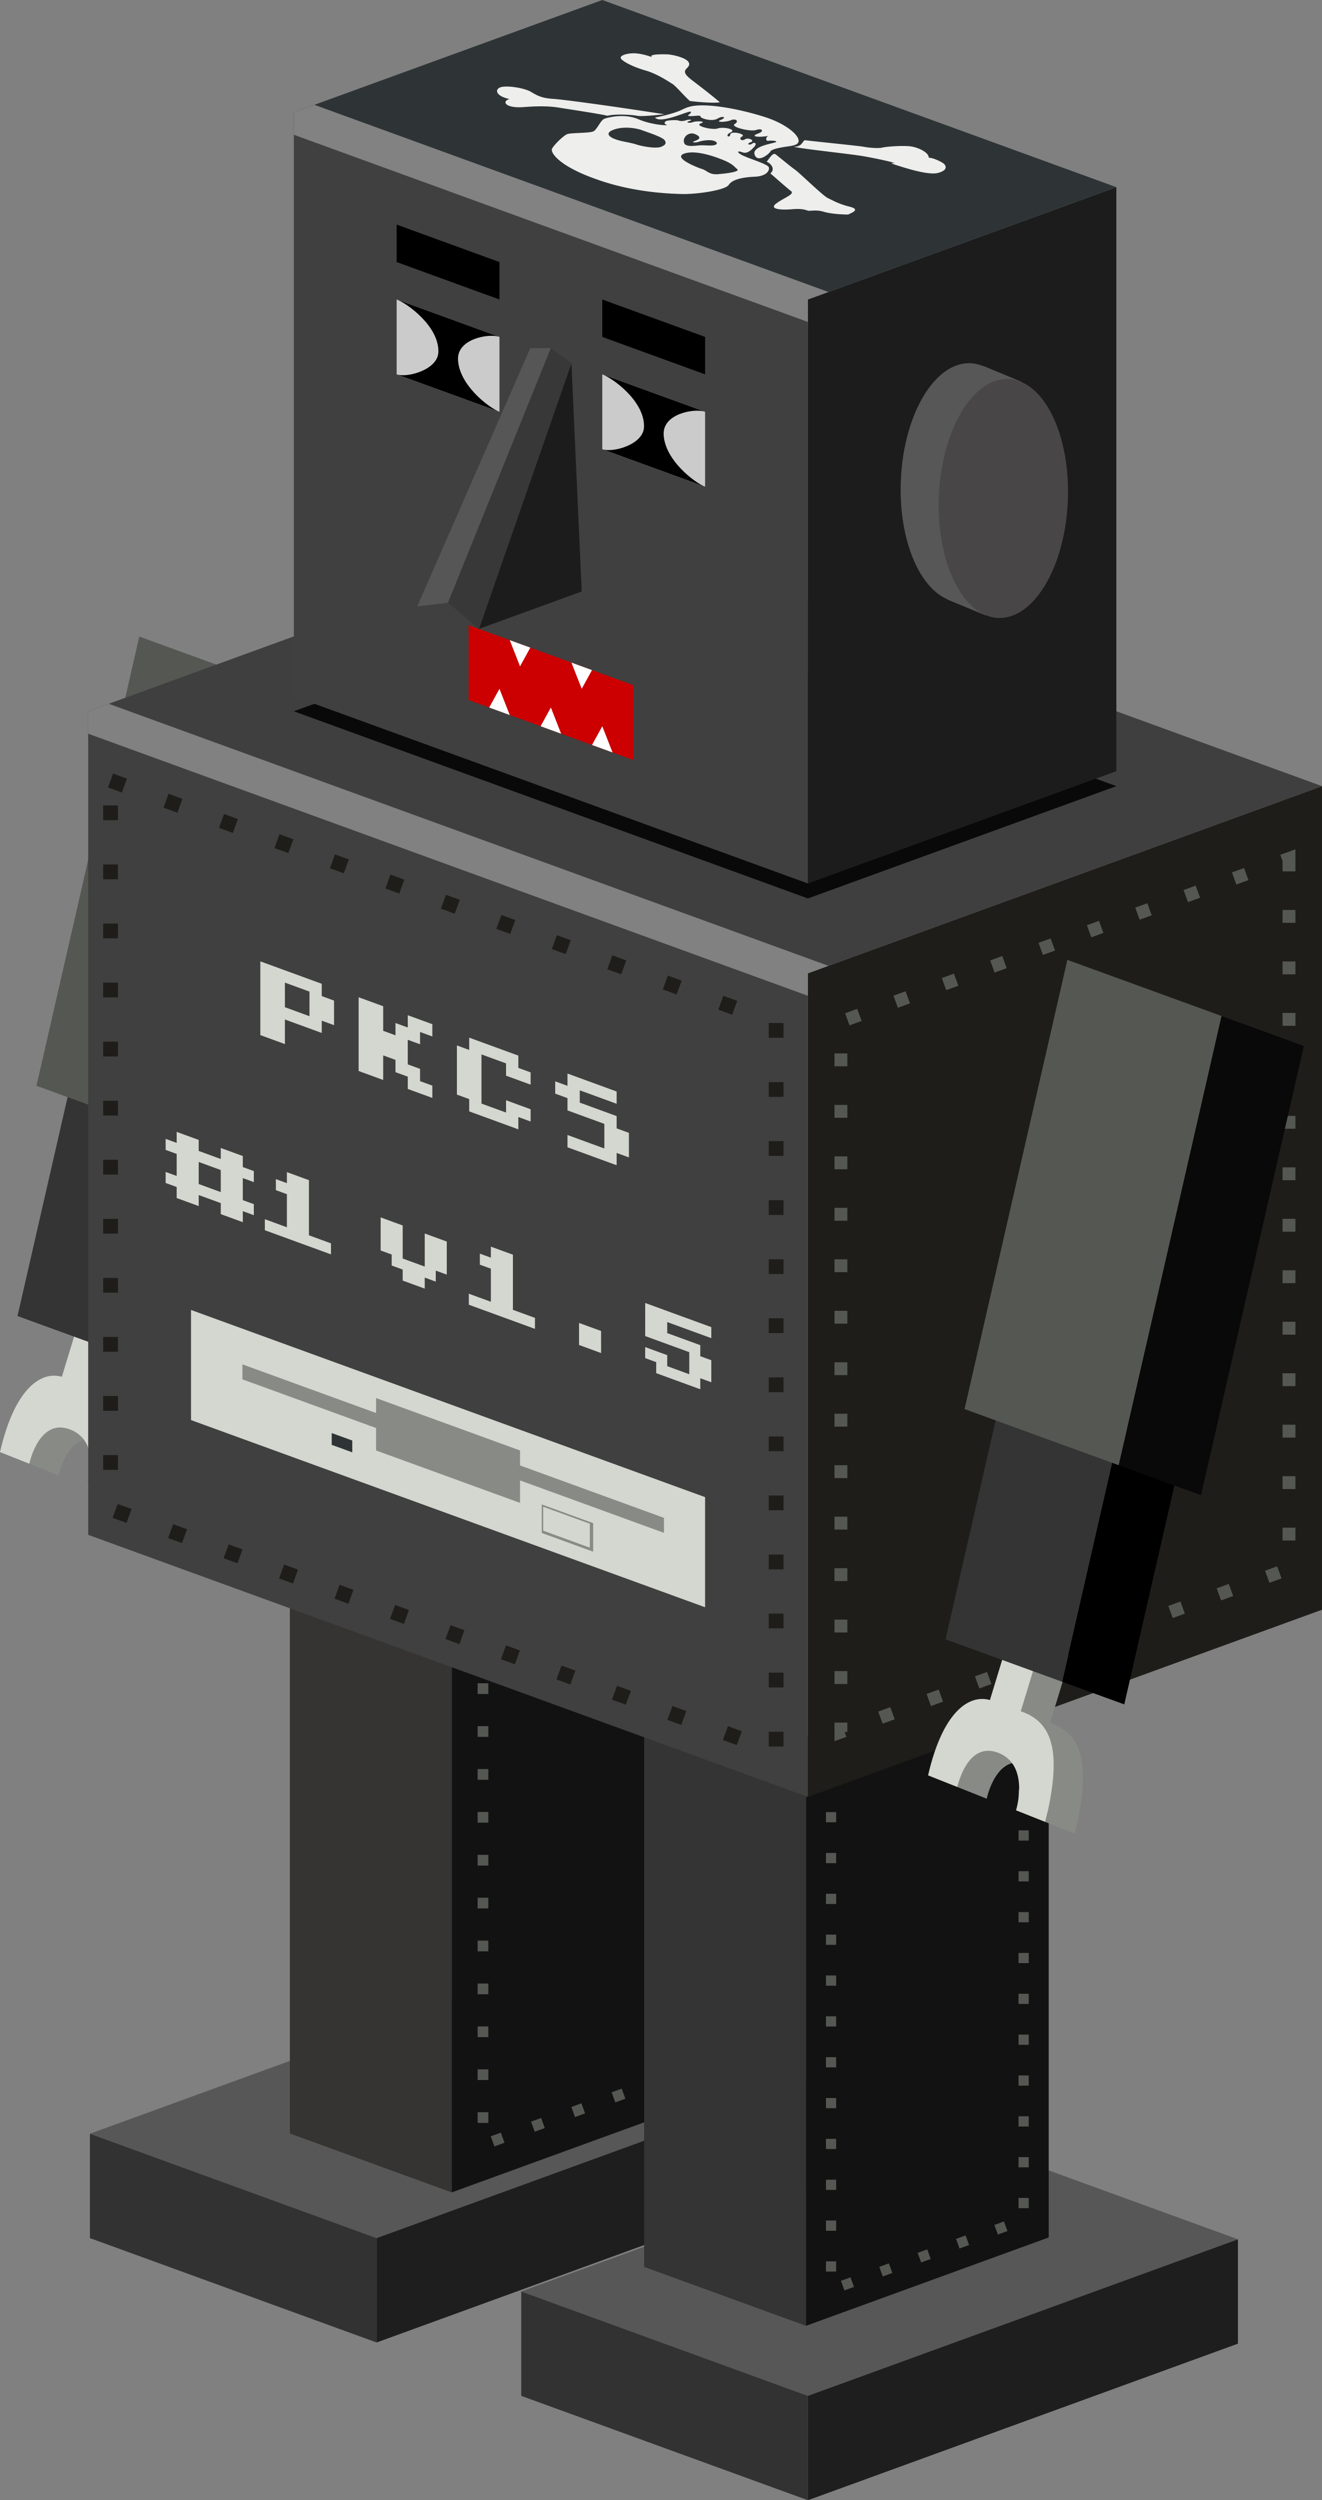 <svg height="1262.14" viewBox="0 0 176.634 333.941" width="667.592" xmlns="http://www.w3.org/2000/svg" xmlns:xlink="http://www.w3.org/1999/xlink"><rect x="0" y="0" width="176.634" height="333.941" fill="#808080" stroke="none"/><g transform="translate(278.858 175.17)"><path d="M-171.086 102.846l-38.303-13.941-57.454 20.912 38.303 13.94z" fill="#575757"/><path d="M-171.086 102.846v13.941L-228.54 137.7v-13.941z" fill="#1e1e1e"/><path d="M-228.54 123.758v13.941l-38.303-13.941v-13.941z" fill="#323232"/><path d="M-218.507 38.957l32.433-11.805v78.698l-32.433 11.805z" fill="#121212"/><path d="M-218.507 117.655l-21.623-7.87V31.087l21.623 7.87z" fill="#353433"/><path d="M-113.457 123.918l-38.303-13.941-57.455 20.911 38.303 13.941z" fill="#575757"/><path d="M-113.457 123.918v13.94l-57.455 20.913v-13.942z" fill="#1e1e1e"/><path d="M-170.912 144.83v13.94l-38.303-13.94v-13.942z" fill="#323232"/><path d="M-214.327 45.72l27.028-9.837v65.583l-27.028 9.838z" fill="none" stroke="#555753" stroke-dasharray="1.432 4.297" stroke-width="1.432"/><path d="M-171.171 56.777l32.433-11.805v78.699l-32.433 11.804z" fill="#121212"/><path d="M-171.171 135.475l-21.622-7.87V48.908l21.622 7.87z" fill="#343434"/><path d="M-167.82 62.41l25.732-9.365v68.258l-25.732 9.366z" fill="none" stroke="#555753" stroke-dasharray="1.364 4.091" stroke-width="1.364"/><path d="M-259.808 2.77l-2.748 9c4.64 1.55 5.382 6.09 3.284 14.786L-263.189 25s1.882-5.995-2.334-7.67c-4.215-1.673-5.5 4.558-5.5 4.558l-3.918-1.555c1.962-8.545 5.492-10.855 8.264-10.063l2.748-9z" fill="#888a85"/><path d="M-263.725 1.214l-2.748 9c4.64 1.551 5.382 6.09 3.284 14.786l-3.917-1.556s1.881-5.995-2.334-7.669c-4.216-1.674-5.501 4.558-5.501 4.558l-3.917-1.556c1.962-8.545 5.491-10.855 8.264-10.063l2.747-9z" fill="#d3d7cf"/><path d="M-266.14-44.742l15.574 5.668-10.382 45.346L-276.52.604z" fill="#343434"/><path d="M-250.566-39.074l8.306 3.023-10.382 45.346-8.306-3.023z"/><path d="M-260.246-90.148l20.606 7.5-13.738 60-20.606-7.5z" fill="#555753"/><path d="M-239.64-82.648l10.99 4-13.738 60-10.99-4z" fill="#110e00"/><path d="M-102.225-70.17v110l-68.687 25v-110z" fill="#1e1d1a"/><path d="M-267.073-80.17l96.161 35 68.687-25-96.161-35z" fill="#3f3f3f"/><path d="M-239.599-80.17l68.687 25 41.212-15-68.686-25z" fill="#090909"/><path d="M-170.912-135.17l41.212-15v78l-41.212 15z" fill="#1c1c1c"/><path d="M-170.912-135.17l-68.687-25v78l68.687 25z" fill="#404040"/><path d="M-239.599-160.17l68.687 25 41.212-15-68.686-25z" fill="#2e3436"/><path d="M-267.073-80.17l96.161 35v110l-96.161-35z" fill="#404040"/><path d="M-198.387-125.17l13.738 5v10l-13.738-5zm-27.474-10v10l13.737 5v-10z" fill="#cbcbcb"/><path id="a" d="M-225.861-135.17c1.373.5 5.673 3.56 5.575 7.023-.068 2.383-4.202 3.476-5.575 2.976l13.737 5c-1.374-.5-5.453-3.6-5.54-7.023-.07-2.754 4.166-3.477 5.54-2.977z"/><path d="M-225.861-145.17l13.737 5v5l-13.737-5zm27.474 10l13.738 5v5l-13.738-5z"/><path d="M-205.255-128.67h-2.748l-15.11 34.5 4.12-.5z" fill="#565656"/><path d="M-202.508-126.67l1.374 30.5-13.737 5z" fill="#1c1c1c"/><path d="M-202.508-126.67l-2.747-2-13.738 34 4.122 3.5z" fill="#383838"/><path d="M-216.245-91.67l21.98 8v10l-21.98-8z" fill="#c00"/><path d="M-213.498-80.67l1.374-2.5 1.374 3.5zm13.738 5l1.374-2.5 1.373 3.5zm-6.869-2.5l1.374-2.5 1.374 3.5zm-4.121-11.5l1.374 3.5 1.373-2.5zm8.242 3l1.374 3.5 1.374-2.5z" fill="#fff"/><path d="M-236.851-161.17l-2.748 1 .001 3 68.686 25v-3l2.748-1z" fill="#828282"/><path d="M-264.326-81.17l-2.747 1v3l96.161 35v-3l2.748-1z" fill="#818181"/><path d="M-106.635-60.505v94.877l-59.867 21.79v-94.877z" fill="none" stroke="#555753" stroke-dasharray="1.719 5.156" stroke-width="1.719"/><path d="M-135.808 45.949l-2.747 9c4.64 1.551 5.382 6.09 3.284 14.786l-3.917-1.556s1.881-5.995-2.334-7.669c-4.216-1.674-5.501 4.558-5.501 4.558l-3.918-1.556c1.962-8.545 5.492-10.855 8.265-10.063l2.747-9z" fill="#888a85"/><path d="M-139.725 44.393l-2.747 9c4.64 1.551 5.381 6.091 3.284 14.786l-3.918-1.555s1.882-5.996-2.334-7.67c-4.215-1.674-5.5 4.558-5.5 4.558l-3.918-1.556c1.962-8.545 5.492-10.855 8.264-10.063l2.748-9z" fill="#d3d7cf"/><path d="M-142.139-1.563l15.574 5.668-10.382 45.347-15.574-5.669z" fill="#343434"/><path d="M-126.565 4.105l8.306 3.023-10.383 45.347-8.305-3.023z"/><path d="M-136.246-46.968l20.606 7.5-13.737 60-20.606-7.5z" fill="#555753"/><path d="M-115.64-39.468l10.99 4-13.737 60-10.99-4z" fill="#090909"/><path d="M-253.336-.208l68.687 25v14.709l-68.687-25z" fill="#d3d7cf"/><path d="M-228.609 13.56l-17.858-6.5v2l17.858 6.5v3l19.233 7v-3l19.23 7 .002-2-19.232-7v-2l-19.233-7z" fill="#888a85"/><path d="M-234.538 16.233l2.748 1v1.576l-2.748-1z" fill="#2e3436"/><path d="M-206.474 25.768l6.868 2.5v3.809l-6.868-2.5z" fill="#888a85"/><path d="M-206.28 26.076l6.229 2.267v3.198l-6.228-2.267zm-27.946-64.323l-1.641-.6v1.643l-4.925-1.799v3.284l-3.283-1.2v-9.849l8.208 2.997v1.642l1.641.6zm-3.283-1.198v-3.284l-3.283-1.198v3.283zm16.416 10.918l-3.283-1.199v-1.641l-1.642-.6v-1.641l-1.641-.6v3.283l-3.283-1.198v-9.85l3.283 1.199v3.283l1.641.6v-1.642l1.642.6v-1.642l3.283 1.198v1.642l-1.641-.6v1.642l-1.642-.6v3.284l1.642.6v1.64l1.641.6zm13.133 3.153l-1.642-.6v1.642l-6.566-2.397v-1.642l-1.642-.6v-6.565l1.642.599v-1.642l6.566 2.398v1.641l1.642.6v1.641l-3.283-1.198v-1.642l-3.284-1.199v6.567l3.284 1.198v-1.641l3.283 1.198zm13.133 4.794l-1.642-.599v1.642l-6.566-2.397v-1.642l4.924 1.798v-3.283l-4.924-1.798v-1.642l-1.642-.599v-1.642l1.642.6v-1.642l6.566 2.398v1.641l-4.925-1.798v1.642l4.925 1.798v1.641l1.642.6zm-50.117 7.714l-1.473-.538v1.473l-2.945-1.076v-1.472l-2.946-1.076v1.473l-2.945-1.075v-1.473l-1.473-.538v-1.472l1.473.537v-2.945l-1.473-.538v-1.472l1.473.537v-1.472l2.945 1.075v1.473l2.946 1.075v-1.473l2.945 1.076v1.472l1.473.538v1.473l-1.473-.538v2.945l1.473.538zm-4.418-3.086v-2.945l-2.946-1.076v2.946zm14.727 8.322l-8.836-3.226v-1.472l2.945 1.075v-4.418l-1.473-.538v-1.473l1.473.538v-1.473l2.946 1.076v7.363l2.945 1.076zm15.472 2.704l-1.473-.538v1.473l-1.473-.538v1.473l-2.945-1.076v-1.472l-1.473-.538v-1.473L-228-8.152v-4.419l2.946 1.076v4.418l2.945 1.075v-4.418l2.946 1.076zm11.781 7.246l-8.836-3.225v-1.473l2.945 1.075V-5.72l-1.472-.538V-7.73l1.472.537v-1.472l2.946 1.075v7.364l2.945 1.075zm8.836 3.227l-2.945-1.076V1.526l2.945 1.075zm14.727 3.904l-1.472-.538v1.473l-5.891-2.15V6.762l-1.473-.538V4.752l2.946 1.076V7.3l2.945 1.076V5.43l-5.89-2.15v-4.42l8.835 3.226V3.56l-5.89-2.15v1.472l4.418 1.613v1.473l1.472.538z" fill="#d3d7cf"/><use height="100%" transform="translate(27.475 10)" width="100%" xlink:href="#a"/><g transform="rotate(2.516 -801.226 954.133) scale(1.255)"><g fill="#575757"><ellipse cx="-157.174" cy="-110.171" rx="6.869" ry="12.727"/><path d="M-155.8-122.67l4.12 1.5v2l-4.12-1.5zm-2.748 25l4.121 1.5v-1l-4.121-1.5z"/></g><ellipse cx="-153.053" cy="-108.671" fill="#484646" rx="6.869" ry="12.727"/></g><path d="M-264.086-70.92l88.926 32.367v97.329l-88.926-32.367z" fill="none" stroke="#1e1d1a" stroke-dasharray="1.972 5.916" stroke-width="1.972"/><path d="M-191.337-159.475c.834-.14 2.635-.591 3.435-.964.8-.373 1.445-.771 3.75-.629 2.304.143 5.229.797 7.606 1.567 2.378.77 3.994 2.023 4.317 2.805.324.782-.466.906-.826.996-.36.09-2.594.29-2.87.758-.277.47-1.763 1.542-2.114.402-.351-1.14 2.616-1.484 2.85-1.651.236-.168-.574-.241-.99-.171-.417.069-.378-.517-.03-.644.347-.126.242-.005-.66.076-.902.083-1.68-.042-.725-.39.956-.348.517-.76-.221-.492-.739.269-3.52-.396-2.876-.794.644-.398.118-.779-.52-.505-.64.273-2.196.308-1.34-.045.857-.353.282-.593-.45-.164-.73.43-2.265-.034-2.255-.283.008-.25-.983-.007-1.494-.07-.511-.058.296-.27.195-.56-.102-.29-4.009 1.704-4.782.758m15.41 7.47c.698-.599.088-1.318-.494-1.565.346-.425.822-1.264 1.194-.986.373.278 2.12 1.73 2.627 2.075.505.344 3.727 3.487 4.348 3.766.62.28 1.369.765 2.937 1.158 1.569.394.055.872-.212 1.042-.744-.004-2.31-.078-3.267-.372-.956-.295-1.845-.086-2.083-.137-.239-.051-.667-.332-2.162-.2-1.494.13-3.138-.005-2.089-.779 1.05-.772 2.51-1.235 1.952-1.651-.559-.417-2.21-1.906-2.751-2.351m3.07-3.554c1.86.353 7.536.95 9.175 1.222 1.639.273 3.853.755 4.428.965-.56-.055-.696-.003.168.26.865.265 4.152 1.387 5.537 1.044 1.384-.343 1.178-1.04.597-1.376-.581-.336-1.309-.651-1.814-.66.019-.716-1.412-1.386-2.462-1.52-1.05-.132-3.303.044-3.723.165-.42.12-1.642.05-2.466-.101-.825-.15-7.095-.765-7.91-.888-.367.208-.373.89-1.53.889m-13.827-6.123c-.72-.625-1.898-2.023-2.333-2.282-.434-.26-2-1.333-3.528-1.769-1.528-.435-2.884-1.09-3.292-1.54-.409-.452.697-.776 1.634-.778.937-.001 1.996.343 2.462.512-.555-.424 1.49-.385 2.027-.372.536.013 2.811.438 2.932 1.229.122.79-1.55.747.37 2.213 1.922 1.467 3.096 2.402 3.727 2.955-.73.173-3.42-.08-3.999-.168m-3.378 1.777c-7.34-1.138-13.51-1.97-14.853-2.056-1.343-.085-1.988-.32-2.946-.91-.958-.591-3.454-.935-4.187-.616-.732.318-.53 1.158 1.263 1.55-1.058.28-.617 1.268 1.939 1.068 2.556-.2 3.887-.058 4.818.099.93.157 5.28.797 6.342 1.063 1.019-.275 3.235-.146 4.002.009.632.109 2.626-.109 3.622-.21m-9.571 8.514c.15.056.303.111.46.166 4.7 1.684 9.247 1.91 11.326 1.971 2.08.061 5.918-.511 6.361-1.222.444-.711 1.859-1.024 3.465-1.088 1.606-.064 2.053-.863 1.87-1.288-.184-.424-2.884-1.206-3.622-1.631-.739-.425-.511-.566.124-.335.636.232 1.174-.311 1.575-.746.402-.436.04-.68-.285-.417-.323.262-.88.06-.204-.186s-.374-.674-.76-.389c-.385.285-.955-.057-.377-.383.579-.326-1.53-.803-1.582-.263-.053.54-.853.137.042-.275.895-.413-1.005-.791-1.712-.534-.706.257-3.172-.35-2.28-.674.89-.324-.672-.334-1.032-.174-.36.16-1.153.073-.499-.136.655-.21-.112-.22-.357-.13-.246.089-.694.194-1.052.064-.357-.13-1.461-.018-1.615.038-.154.056-.508.33-.032.503.477.174-1.89.079-3.738-.72-1.85-.8-4.011-.259-4.533-.069-.521.19-.972 1.418-1.468 1.68s-2.975.183-3.496.373c-.522.19-1.831 1.484-2.052 1.973-.213.474.833 2.178 5.473 3.892m2.989-5.18c-.932-.338-1.365-.86-.201-1.283 1.164-.424 2.778-.28 3.782.085 1.003.365 2.834.95 3.052 1.393.218.443-.043.59-.415.778-.632.334-2.494.02-3.41-.273-.915-.293-1.876-.36-2.808-.7m12.766 4.568c-.467-.162-.741-.458-1.179-.592-.7-.215-3.904-1.502-2.407-2.046 1.497-.545 4.134.374 5.385.91 1.251.536 1.38.906 1.716 1.15.336.243-.512.499-2.393.662-.494.063-.843.013-1.122-.084m-3.26-3.777c-.355-.13-.392-.485-.327-.804a1.095 1.095 0 0 1 1.546-.636c.896.412.42.695-.128.895-.549.2.131.247.562.09.431-.156 1.441-.303 1.988-.132.546.17.582.526-.052.609-.634.083-1.259-.058-1.983.02-.982.1-1.252.087-1.606-.042" fill="#eeeeec"/></g></svg>